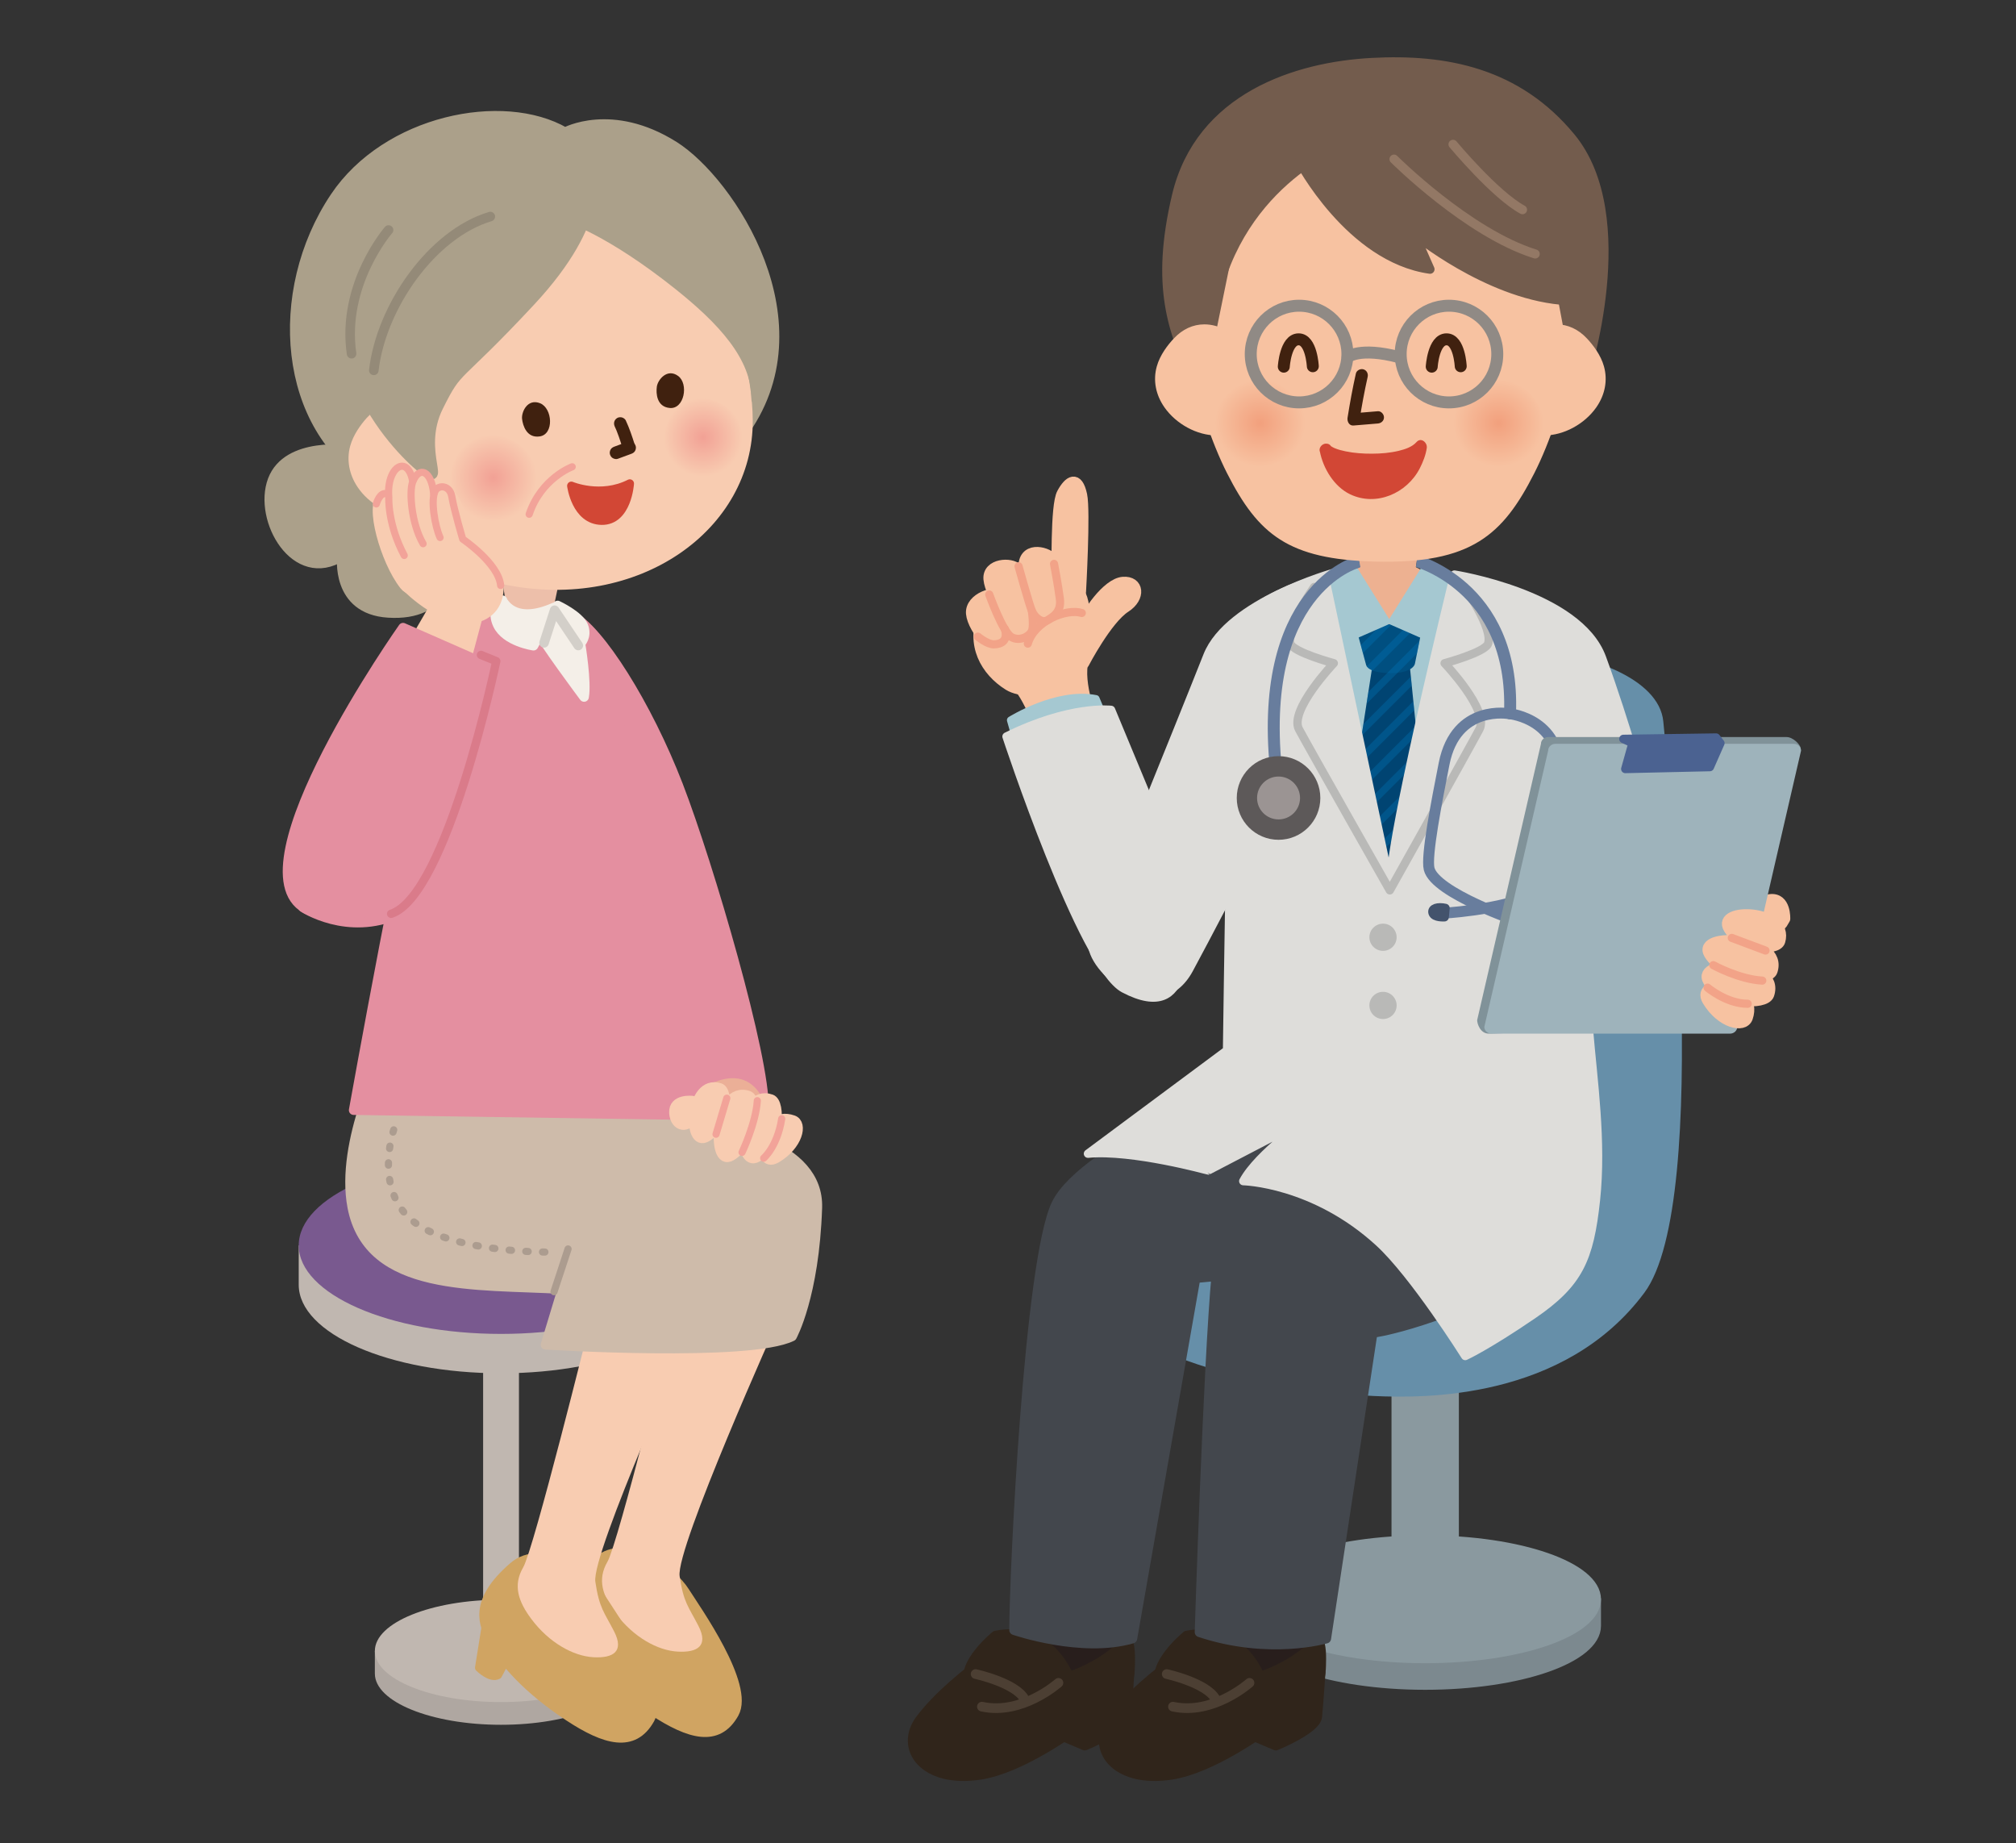 <?xml version="1.0" encoding="utf-8"?>
<!-- Generator: Adobe Illustrator 25.4.8, SVG Export Plug-In . SVG Version: 6.00 Build 0)  -->
<svg version="1.1" id="レイヤー_1" xmlns="http://www.w3.org/2000/svg" xmlns:xlink="http://www.w3.org/1999/xlink" x="0px"
	 y="0px" width="195.7px" height="178.9px" viewBox="0 0 195.7 178.9" style="enable-background:new 0 0 195.7 178.9;"
	 xml:space="preserve">
<rect x="0" y="0" width="195.7" height="178.9" fill="#333333" stroke="none"/>
<style type="text/css">
	.st0{fill:#F7C2A1;stroke:#F7C2A1;stroke-width:1.055;stroke-linecap:round;stroke-linejoin:round;stroke-miterlimit:10;}
	.st1{fill:none;stroke:#F2A388;stroke-width:0.791;stroke-linecap:round;stroke-linejoin:round;stroke-miterlimit:10;}
	.st2{fill:#DEDDDA;stroke:#DEDDDA;stroke-width:0.812;stroke-linecap:round;stroke-linejoin:round;stroke-miterlimit:10;}
	.st3{fill:#A5C8D1;stroke:#A5C8D1;stroke-width:0.719;stroke-linecap:round;stroke-linejoin:round;stroke-miterlimit:10;}
	.st4{fill:#7C898F;stroke:#7C898F;stroke-width:0.812;stroke-linecap:round;stroke-linejoin:round;stroke-miterlimit:10;}
	.st5{fill:#8A999F;stroke:#8A999F;stroke-width:0.812;stroke-linecap:round;stroke-linejoin:round;stroke-miterlimit:10;}
	.st6{fill:#668FA9;}
	.st7{fill:#30251B;stroke:#30251B;stroke-width:0.937;stroke-linecap:round;stroke-linejoin:round;stroke-miterlimit:10;}
	.st8{fill:#281E1C;}
	.st9{fill:none;stroke:#4C3F33;stroke-width:0.937;stroke-linecap:round;stroke-linejoin:round;stroke-miterlimit:10;}
	.st10{fill:#43474D;stroke:#43474D;stroke-width:0.963;stroke-linecap:round;stroke-linejoin:round;stroke-miterlimit:10;}
	.st11{fill:#EDB191;}
	.st12{fill:#004472;stroke:#004472;stroke-width:0.959;stroke-linecap:round;stroke-linejoin:round;stroke-miterlimit:10;}
	.st13{fill:#004F80;stroke:#004F80;stroke-width:0.959;stroke-linecap:round;stroke-linejoin:round;stroke-miterlimit:10;}
	.st14{opacity:0.3;}
	.st15{clip-path:url(#SVGID_00000127043598893583200470000007627530004638116543_);}
	.st16{fill:none;stroke:#007BC1;stroke-width:0.696;stroke-linejoin:round;stroke-miterlimit:10;}
	.st17{fill:none;stroke:#B9B9B7;stroke-width:0.812;stroke-linecap:round;stroke-linejoin:round;stroke-miterlimit:10;}
	.st18{fill:#B9B9B7;}
	
		.st19{clip-path:url(#SVGID_00000005242571202169635560000011576567368329831309_);fill:none;stroke:#687D9D;stroke-width:1.16;stroke-linecap:round;stroke-linejoin:round;stroke-miterlimit:10;}
	.st20{clip-path:url(#SVGID_00000005242571202169635560000011576567368329831309_);}
	.st21{fill:none;stroke:#687D9D;stroke-width:1.058;stroke-linecap:round;stroke-linejoin:round;stroke-miterlimit:10;}
	.st22{fill:#43536C;stroke:#43536C;stroke-width:0.846;stroke-linecap:round;stroke-linejoin:round;stroke-miterlimit:10;}
	
		.st23{clip-path:url(#SVGID_00000002350668833149989470000016789328698183505850_);fill:none;stroke:#687D9D;stroke-width:1.16;stroke-linecap:round;stroke-linejoin:round;stroke-miterlimit:10;}
	.st24{clip-path:url(#SVGID_00000002350668833149989470000016789328698183505850_);}
	.st25{fill:#5D5959;}
	.st26{fill:#9B9493;}
	.st27{fill:#809299;}
	.st28{fill:#9EB3BB;}
	.st29{fill:#4B6291;stroke:#4B6291;stroke-width:0.818;stroke-linecap:round;stroke-linejoin:round;stroke-miterlimit:10;}
	.st30{fill:#F7C2A1;}
	
		.st31{fill-rule:evenodd;clip-rule:evenodd;fill:#735C4D;stroke:#735C4D;stroke-width:0.881;stroke-linecap:round;stroke-linejoin:round;stroke-miterlimit:10;}
	.st32{fill:#40210F;}
	.st33{fill-rule:evenodd;clip-rule:evenodd;fill:#D24735;}
	.st34{fill:#D24735;}
	.st35{fill-rule:evenodd;clip-rule:evenodd;fill:url(#SVGID_00000032618863604846947780000010721978868989065402_);}
	.st36{fill-rule:evenodd;clip-rule:evenodd;fill:url(#SVGID_00000070835329932154151930000004790067048502094466_);}
	
		.st37{fill-rule:evenodd;clip-rule:evenodd;fill:none;stroke:#937865;stroke-width:0.881;stroke-linecap:round;stroke-linejoin:round;stroke-miterlimit:10;}
	
		.st38{fill-rule:evenodd;clip-rule:evenodd;fill:none;stroke:#908A85;stroke-width:1.16;stroke-linecap:round;stroke-linejoin:round;stroke-miterlimit:10;}
	
		.st39{fill-rule:evenodd;clip-rule:evenodd;fill:none;stroke:#40210F;stroke-width:1.16;stroke-linecap:round;stroke-linejoin:round;stroke-miterlimit:10;}
	.st40{fill:#AFA7A1;}
	.st41{fill:#C0B7B0;}
	.st42{fill:#79598F;}
	.st43{fill:none;stroke:#C0B7B0;stroke-width:3.479;stroke-linecap:round;stroke-miterlimit:10;}
	.st44{fill:#E48FA0;stroke:#E48FA0;stroke-width:0.928;stroke-linecap:round;stroke-linejoin:round;stroke-miterlimit:10;}
	.st45{fill:#D0A462;stroke:#D0A462;stroke-width:0.818;stroke-linecap:round;stroke-linejoin:round;stroke-miterlimit:10;}
	.st46{fill:#F8CCB1;}
	.st47{fill:#CEBBAA;stroke:#CEBBAA;stroke-width:0.928;stroke-linecap:round;stroke-linejoin:round;stroke-miterlimit:10;}
	
		.st48{fill-rule:evenodd;clip-rule:evenodd;fill:#ABA08A;stroke:#ABA08A;stroke-width:0.928;stroke-linecap:round;stroke-linejoin:round;stroke-miterlimit:10;}
	.st49{fill:#EDBFAA;}
	.st50{fill-rule:evenodd;clip-rule:evenodd;fill:url(#SVGID_00000087399243849999773180000001286762182789974157_);}
	.st51{fill-rule:evenodd;clip-rule:evenodd;fill:url(#SVGID_00000009566058157112459990000016345276286865194133_);}
	.st52{fill-rule:evenodd;clip-rule:evenodd;fill:#40210F;}
	.st53{fill:none;stroke:#F2A399;stroke-width:0.696;stroke-linecap:round;stroke-linejoin:round;stroke-miterlimit:10;}
	
		.st54{fill-rule:evenodd;clip-rule:evenodd;fill:none;stroke:#948A78;stroke-width:0.928;stroke-linecap:round;stroke-linejoin:round;stroke-miterlimit:10;}
	.st55{fill:#F4EFE8;stroke:#F4EFE8;stroke-width:0.928;stroke-linecap:round;stroke-linejoin:round;stroke-miterlimit:10;}
	.st56{fill:none;stroke:#D3CFC9;stroke-width:0.928;stroke-linecap:round;stroke-linejoin:round;stroke-miterlimit:10;}
	.st57{fill:#F8CCB1;stroke:#F8CCB1;stroke-width:0.928;stroke-linecap:round;stroke-linejoin:round;stroke-miterlimit:10;}
	
		.st58{fill:none;stroke:#AC9C8F;stroke-width:0.696;stroke-linecap:round;stroke-linejoin:round;stroke-miterlimit:10;stroke-dasharray:0.232,1.392;}
	.st59{fill:none;stroke:#AC9C8F;stroke-width:0.696;stroke-linecap:round;stroke-linejoin:round;stroke-miterlimit:10;}
	.st60{fill:#EBAF97;}
	
		.st61{fill-rule:evenodd;clip-rule:evenodd;fill:#D24735;stroke:#D24735;stroke-width:0.818;stroke-linecap:round;stroke-linejoin:round;stroke-miterlimit:10;}
	.st62{fill:none;stroke:#DA7B8A;stroke-width:0.812;stroke-linecap:round;stroke-linejoin:round;stroke-miterlimit:10;}
</style>
<g>
	<g>
		<path class="st0" d="M105.209,64.371c0,0,2.222-4.278,4.031-5.441c1.477-0.947,1.297-2.545-0.231-2.422
			c-1.523,0.118-3.544,3.051-4.023,4.44C104.515,62.342,105.209,64.371,105.209,64.371z"/>
		<path class="st0" d="M102.607,56.266c-2.995-0.651-5.954,0.377-7.152,3.344c-1.203,2.965,0.242,5.497,2.454,6.88
			c2.214,1.378,8.029-0.191,7.59-4.297C105.118,58.532,105.605,56.909,102.607,56.266z"/>
		<path class="st0" d="M104.9,57.391c0,0,0.439-7.784,0.108-9.347c-0.417-1.937-1.248-1.359-1.894-0.167
			c-0.654,1.189-0.471,7.381-0.549,9.447C102.481,59.385,104.612,59.662,104.9,57.391z"/>
		<path class="st0" d="M98.598,66.34c1.154,0.966,2.723,4.819,2.683,6.132l5.013-1.814c0,0-1.606-3.748-1.224-6.159L98.598,66.34z"
			/>
		<path class="st1" d="M105.013,59.492c-1.491-0.468-4.612,0.78-5.239,2.973"/>
		<path class="st0" d="M102.37,54.504c-0.28-0.783-2.494-1.523-2.914-0.04c-0.417,1.48,0.366,5.61,1.87,5.244
			C102.831,59.345,102.901,55.968,102.37,54.504z"/>
		<path class="st0" d="M98.725,55.214c-0.544-0.63-2.866-0.53-2.731,0.998c0.135,1.542,2.346,5.112,3.619,4.238
			C100.891,59.573,99.747,56.39,98.725,55.214z"/>
		<path class="st0" d="M97.245,57.87c-0.546-0.627-3.078,0.143-2.946,1.679c0.137,1.534,2.559,4.434,3.829,3.552
			C99.403,62.234,98.267,59.049,97.245,57.87z"/>
		<path class="st1" d="M94.925,61.788c0,0,0.934,0.77,1.566,0.748c0.635-0.011,1.413-0.299,1.055-1.491"/>
		<path class="st1" d="M96.029,57.698c0,0,1.297,3.614,2.134,4.119c0.826,0.509,1.916-0.105,2.05-0.713
			c0.14-0.6-0.048-1.819-0.048-1.819"/>
		<path class="st1" d="M98.873,54.961c0,0,1.036,3.71,1.292,4.324c0.25,0.608,0.971,1.248,1.528,0.904
			c0.552-0.35,1.364-0.794,1.189-2.096c-0.169-1.302-0.562-3.366-0.562-3.366"/>
	</g>
	<path class="st2" d="M115.434,94.054c3.681-6.821,10.254-19.723,10.254-19.723l3.794-18.741c0,0-10.227,2.866-12.272,8.045
		c-2.836,7.171-11.191,27.703-11.191,27.703C105.723,94.113,112.436,99.602,115.434,94.054z"/>
	<g>
		<path class="st3" d="M98.684,71.937l-0.578-2.042c0,0,4.507-2.825,8.277-2.075l0.729,1.727L98.684,71.937z"/>
		<path class="st2" d="M114.815,85.649l-6.961-16.752c0,0-3.969-0.482-10.147,2.583c0,0,7.348,22.338,11.398,24.469
			c6.853,3.619,5.624-5.209,5.624-5.209L114.815,85.649z"/>
	</g>
	<g>
		<path class="st4" d="M155.008,157.794c0,3.202-7.456,5.801-16.661,5.801s-16.663-2.599-16.663-5.801v-2.58h33.324V157.794z"/>
		<path class="st5" d="M155.008,155.213c0,3.205-7.456,5.801-16.661,5.801s-16.663-2.597-16.663-5.801
			c0-3.199,7.459-5.798,16.663-5.798S155.008,152.014,155.008,155.213z"/>
	</g>
	<path class="st5" d="M135.485,155.542v-22.709h5.726v22.709C141.21,155.542,138.964,156.771,135.485,155.542z"/>
	<path class="st6" d="M149.597,63.278c4.294,0.205,11.46,2.457,11.866,6.751c0.412,4.3,4.816,46.514-1.843,55.441
		c-7.773,10.434-21.474,10.23-26.183,10.02c-10.443-0.452-26.597-4.292-26.597-10.434C106.84,118.921,149.597,63.278,149.597,63.278
		z"/>
	<g>
		<path class="st7" d="M109.649,162.349c0,0-0.202,3.04-0.331,4.262c-0.118,1.222-4.014,2.806-4.014,2.806l-3.167-1.34
			L109.649,162.349z"/>
		<path class="st7" d="M109.304,158.717c0.487,1.004,0.406,2.214,0.401,2.933c-0.056,3.466-2.855,4.512-3.966,5.252
			c-1.835,1.214-6.633,4.749-10.628,5.357c-5.465,0.826-7.862-2.626-5.761-5.4c3.409-4.51,10.9-8.887,10.9-8.887
			C101.77,157.756,107.717,155.456,109.304,158.717z"/>
		<g>
			<path class="st8" d="M108.833,158.534c0,0.344-0.194,0.71-0.624,1.13c-1.37,1.378-4.962,3.277-8.147,3.277
				c-1.499,0-2.761-0.412-3.753-1.227l-0.498-0.274c-0.175-0.094-0.285-0.28-0.285-0.482c-0.008-0.199,0.097-0.385,0.274-0.484
				l0.334-0.188c1.703-0.961,2.007-1.141,3.213-3.162L108.833,158.534z"/>
		</g>
		<path class="st7" d="M104.052,163.447c0,0-1.709-5.844-7.397-4.709c0,0-4.362,3.541-1.972,5.357
			C98.044,166.649,104.052,163.447,104.052,163.447z"/>
		<path class="st9" d="M102.747,163.326c0,0-3.533,3.164-7.432,2.311"/>
		<path class="st9" d="M94.705,162.473c0,0,3.901,0.853,4.752,2.438"/>
	</g>
	<g>
		<path class="st7" d="M128.196,162.349c0,0-0.202,3.04-0.326,4.262c-0.118,1.222-4.02,2.806-4.02,2.806l-3.164-1.34
			L128.196,162.349z"/>
		<path class="st7" d="M127.851,158.717c0.49,1.004,0.409,2.214,0.398,2.933c-0.054,3.466-2.852,4.512-3.963,5.252
			c-1.838,1.214-6.627,4.749-10.623,5.357c-5.467,0.826-7.868-2.626-5.769-5.4c3.414-4.51,10.905-8.887,10.905-8.887
			C120.323,157.756,126.269,155.456,127.851,158.717z"/>
		<g>
			<path class="st8" d="M127.383,158.534c0,0.344-0.199,0.71-0.622,1.13c-1.372,1.378-4.964,3.277-8.147,3.277
				c-1.507,0-2.769-0.412-3.756-1.227l-0.498-0.274c-0.178-0.094-0.291-0.28-0.291-0.482c-0.003-0.199,0.105-0.385,0.28-0.484
				l0.334-0.188c1.701-0.961,2.007-1.141,3.205-3.162L127.383,158.534z"/>
		</g>
		<path class="st7" d="M122.599,163.447c0,0-1.714-5.844-7.399-4.709c0,0-4.354,3.541-1.97,5.357
			C116.591,166.649,122.599,163.447,122.599,163.447z"/>
		<path class="st9" d="M121.294,163.326c0,0-3.53,3.164-7.432,2.311"/>
		<path class="st9" d="M113.257,162.473c0,0,3.893,0.853,4.749,2.438"/>
	</g>
	<path class="st10" d="M122.392,104.4c0,0-17.188,6.955-19.846,12.477c-2.661,5.524-4.09,36.007-4.09,41.323
		c0,0,6.546,2.255,11.454,0.821l6.135-34.987c0,0,4.913-0.406,9.008-1.017c4.084-0.616,24.544-16.16,24.544-16.16
		S130.37,98.265,122.392,104.4z"/>
	<path class="st10" d="M153.283,103.994c0,0,4.292,15.337-5.319,20.04c-9.616,4.709-14.729,5.322-14.729,5.322l-4.504,29.665
		c0,0-5.521,1.633-12.275-0.616c0,0,0.823-25.978,1.641-34.777c0.813-8.796,21.273-15.749,21.273-15.749L153.283,103.994z"/>
	<path class="st2" d="M141.189,55.766c0,0,12.057,1.883,14.322,8.083c4.469,12.202,8.723,30.507,8.723,30.507l-11.252,1.235
		l-4.195-24.719L141.189,55.766z"/>
	<path class="st3" d="M120.944,96.731c0,0,2.419-25.984,4.615-33.106c1.905-6.14,6.049-8.441,9.334-8.301
		c4.281,0.186,7.927,3.64,9.226,8.866c1.504,6.038,4.176,32.119,4.176,32.119s-6.969,1.544-13.254,1.407
		C128.758,97.576,120.944,96.731,120.944,96.731z"/>
	<g>
		<path class="st11" d="M139.426,57.606c0,1.735-2.115,3.143-4.727,3.143c-2.615,0-4.736-1.407-4.736-3.143
			c0-1.738,2.12-3.145,4.736-3.145C137.312,54.461,139.426,55.868,139.426,57.606z"/>
		<path class="st11" d="M131.715,53.401l0.431,2.371c0,0,2.804,2.373,5.171,0l0.436-2.586L131.715,53.401z"/>
	</g>
	<polygon class="st12" points="136.354,64.457 137.269,73.551 135.084,86.741 132.337,73.481 133.746,64.387 	"/>
	<path class="st13" d="M132.337,61.672c0,0,2.43-1.375,5.075,0l-0.53,2.645c0,0-0.229,0.53-1.867,0.53
		c-1.639,0-1.937-0.428-1.937-0.428L132.337,61.672z"/>
	<g class="st14">
		<defs>
			<path id="SVGID_1_" class="st14" d="M137.322,64.508c0.013-0.027,0.027-0.065,0.03-0.094l0.527-2.648
				c0.043-0.21-0.056-0.417-0.245-0.522c-0.848-0.441-1.765-0.665-2.715-0.665c-1.612,0-2.769,0.648-2.817,0.673
				c-0.194,0.108-0.283,0.331-0.229,0.541l0.74,2.75c0.013,0.054,0.035,0.105,0.07,0.156c0.059,0.083,0.199,0.215,0.474,0.336
				l-1.294,8.368c-0.016,0.083-0.003,0.164,0.024,0.242l2.75,12.8c0.067,0.196,0.245,0.317,0.447,0.317
				c0.005,0,0.011,0.231,0.013,0.231c0.21-0.005,0.387-0.377,0.449-0.576l2.182-12.735c0.019-0.057,0.024-0.118,0.019-0.18
				l-0.866-8.559C137.166,64.777,137.282,64.597,137.322,64.508z"/>
		</defs>
		<clipPath id="SVGID_00000043453618334609461270000016794096888102153876_">
			<use xlink:href="#SVGID_1_"  style="overflow:visible;"/>
		</clipPath>
		<g style="clip-path:url(#SVGID_00000043453618334609461270000016794096888102153876_);">
			<line class="st16" x1="122.607" y1="69.959" x2="136.354" y2="56.207"/>
			<line class="st16" x1="123.917" y1="71.278" x2="137.672" y2="57.526"/>
			<line class="st16" x1="125.241" y1="72.593" x2="138.991" y2="58.839"/>
			<line class="st16" x1="126.56" y1="73.915" x2="140.309" y2="60.162"/>
			<line class="st16" x1="127.873" y1="75.23" x2="141.627" y2="61.484"/>
			<line class="st16" x1="129.197" y1="76.549" x2="142.941" y2="62.799"/>
			<line class="st16" x1="130.51" y1="77.862" x2="144.259" y2="64.118"/>
			<line class="st16" x1="131.828" y1="79.186" x2="145.583" y2="65.431"/>
			<line class="st16" x1="133.152" y1="80.507" x2="146.896" y2="66.755"/>
			<line class="st16" x1="132.546" y1="83.738" x2="148.22" y2="68.076"/>
		</g>
	</g>
	<polygon class="st3" points="138.345,55.171 135.143,60.302 139.838,62.361 140.425,56.229 	"/>
	<polygon class="st3" points="131.368,55.171 134.57,60.302 129.872,62.361 129.148,56.073 	"/>
	<path class="st2" d="M105.613,111.969l13.502-10.028c0,0,0.167-12.366,0.304-18.889c0.145-6.52,2.169-23.88,2.169-23.88
		s2.798-2.118,7.031-3.108l6.337,29.842c0.035-1.84,0.503-6.46,6.14-29.842c4.232,0.99,7.273,2.82,7.273,2.82
		s5.457,36.106,5.871,41.014c0.406,4.908,1.289,10.841,0.681,16.569c-0.616,5.728-1.636,8.077-6.14,11.15
		c-4.501,3.067-6.546,3.988-6.546,3.988s-4.997-7.948-8.39-11.043c-6.337-5.796-13.157-5.93-13.157-5.93
		c1.429-2.664,6.406-6.143,6.406-6.143l-9.813,5.112C117.28,113.602,109.91,111.56,105.613,111.969z"/>
	<path class="st17" d="M127.571,56.971c0,0-2.814,3.99-2.317,5.494c0.283,0.848,4.219,1.905,4.219,1.905s-4.362,4.582-3.377,6.412
		c1.176,2.177,8.817,15.627,8.817,15.627s7.534-13.451,8.696-15.627c0.993-1.83-3.374-6.412-3.374-6.412s3.942-1.057,4.222-1.905
		c0.506-1.504-2.314-5.494-2.314-5.494"/>
	<path class="st18" d="M135.576,90.96c0,0.732-0.589,1.324-1.321,1.324c-0.732,0-1.324-0.592-1.324-1.324
		c0-0.724,0.592-1.316,1.324-1.316C134.987,89.644,135.576,90.236,135.576,90.96z"/>
	<path class="st18" d="M135.576,97.576c0,0.732-0.589,1.324-1.321,1.324c-0.732,0-1.324-0.592-1.324-1.324
		c0-0.724,0.592-1.316,1.324-1.316C134.987,96.261,135.576,96.853,135.576,97.576z"/>
	<g>
		<defs>
			<polygon id="SVGID_00000162325353596159082830000010613229689833408393_" points="137.613,53.759 137.446,55.053 137.766,91.025 
				151.524,91.582 153.214,58.597 			"/>
		</defs>
		<clipPath id="SVGID_00000115475195193454354750000013204131102048547726_">
			<use xlink:href="#SVGID_00000162325353596159082830000010613229689833408393_"  style="overflow:visible;"/>
		</clipPath>
		
			<path style="clip-path:url(#SVGID_00000115475195193454354750000013204131102048547726_);fill:none;stroke:#687D9D;stroke-width:1.16;stroke-linecap:round;stroke-linejoin:round;stroke-miterlimit:10;" d="
			M137.169,54.334c0,0,9.886,2.389,9.415,14.863"/>
		<g style="clip-path:url(#SVGID_00000115475195193454354750000013204131102048547726_);">
			<g>
				<path class="st21" d="M146.546,69.273c0,0,5.389,0.525,4.771,6.468c-0.387,3.729-0.977,9.148-1.625,10.235
					c-1.267,2.083-9.148,2.621-9.148,2.621"/>
				<path class="st22" d="M140.304,88.135l-0.083,0.872c0,0-0.979,0.067-1.135-0.39C138.926,88.148,139.596,87.973,140.304,88.135z"
					/>
			</g>
			<g>
				<path class="st21" d="M146.533,69.273c0,0-5.193-1.006-6.35,4.854c-0.726,3.686-1.757,8.971-1.453,10.198
					c0.592,2.362,8.688,5.102,8.688,5.102"/>
				<path class="st22" d="M147.552,88.931l-0.178,0.861c0,0,0.912,0.355,1.197-0.043C148.86,89.351,148.273,88.985,147.552,88.931z"
					/>
			</g>
		</g>
	</g>
	<g>
		<defs>
			<polygon id="SVGID_00000112631495956041974600000007021566385948341169_" points="131.793,53.581 132.218,55.954 130.079,80.787 
				123.293,83.348 118.762,79.428 124.248,54.604 			"/>
		</defs>
		<clipPath id="SVGID_00000093880339955191228720000015322521567157721013_">
			<use xlink:href="#SVGID_00000112631495956041974600000007021566385948341169_"  style="overflow:visible;"/>
		</clipPath>
		
			<path style="clip-path:url(#SVGID_00000093880339955191228720000015322521567157721013_);fill:none;stroke:#687D9D;stroke-width:1.16;stroke-linecap:round;stroke-linejoin:round;stroke-miterlimit:10;" d="
			M131.718,54.569c0,0-9.888,2.726-7.776,20.866"/>
		<g style="clip-path:url(#SVGID_00000093880339955191228720000015322521567157721013_);">
			<path class="st25" d="M128.169,77.45c0,2.236-1.816,4.055-4.058,4.055c-2.239,0-4.055-1.819-4.055-4.055
				c0-2.241,1.816-4.063,4.055-4.063C126.353,73.387,128.169,75.209,128.169,77.45z"/>
			<path class="st26" d="M126.199,77.45c0,1.146-0.936,2.077-2.088,2.077c-1.152,0-2.083-0.931-2.083-2.077
				c0-1.154,0.931-2.085,2.083-2.085C125.263,75.365,126.199,76.296,126.199,77.45z"/>
		</g>
	</g>
	<g>
		<path class="st0" d="M173.259,89.179c0,0,0.1-2.072-1.442-1.873c-1.555,0.199-1.666,1.714-0.196,2.147
			C173.087,89.873,172.753,89.994,173.259,89.179z"/>
		<g>
			<g>
				<path class="st27" d="M143.393,99.008c0,0.361,0.309,1.31,1.127,1.31l22.728-0.654c0.385,0,0.694-0.296,0.694-0.657l6.85-26.374
					c0-0.363-0.753-1.098-1.348-1.098h-23.159c-0.382,0-0.7,0.296-0.7,0.657L143.393,99.008z"/>
				<path class="st28" d="M144.089,99.664c0,0.361,0.315,0.654,0.694,0.654h23.161c0.379,0,0.697-0.293,0.697-0.654l6.194-26.815
					c0-0.361-0.312-0.657-0.7-0.657h-23.153c-0.382,0-0.697,0.296-0.697,0.657L144.089,99.664z"/>
			</g>
			<polygon class="st29" points="157.589,71.716 158.476,72.125 157.774,74.63 165.981,74.445 167.003,72.125 166.589,71.584 			"/>
		</g>
		<path class="st0" d="M171.704,96.532c-0.35,1.022-4.536,0.88-5.858-1.3C164.528,93.056,172.839,93.191,171.704,96.532z"/>
		<path class="st0" d="M169.632,98.76c-0.342,1.025-2.537,0.546-3.861-1.639C164.452,94.945,170.767,95.416,169.632,98.76z"/>
		<path class="st0" d="M172.024,94.253c-0.339,1.022-4.773,0.533-6.092-1.649C164.614,90.422,173.162,90.909,172.024,94.253z"/>
		<path class="st0" d="M172.777,91.347c-0.28,0.931-3.689,0.826-4.951-1.232C166.562,88.054,173.7,88.275,172.777,91.347z"/>
		<line class="st1" x1="168.112" y1="91.027" x2="171.386" y2="92.254"/>
		<path class="st1" d="M166.317,93.672c0,0,2.486,1.375,4.754,1.499"/>
		<path class="st1" d="M169.654,97.42c-2.056-0.005-3.896-1.566-3.896-1.566"/>
	</g>
	<g>
		<path class="st30" d="M137.826,10.485c3.614,0.186,15.566,2.053,16.168,10.262c0.605,8.204-2.018,19.211-5.056,25.182
			c-3.03,5.963-6.081,8.817-15.474,8.575c-8.392-0.215-11.317-2.613-14.349-8.575c-3.032-5.971-5.659-16.978-5.05-25.182
			c0.603-8.209,13.558-9.931,16.168-10.262C133.173,10.116,135.202,10.35,137.826,10.485z"/>
		<path class="st31" d="M148.879,14.109l3.614,19.241l1.283,3.336c0,0,5.104-15.641-1.283-23.363
			c-5.201-6.302-12.124-7.658-19.359-7.259c-7.23,0.387-16.663,3.336-18.934,12.953c-2.058,8.737-0.425,13.152,1.913,18.063
			l1.493-4.91l3.614-17.667L148.879,14.109z"/>
		<g>
			<g>
				<path class="st32" d="M131.618,36.259c-0.318,1.418-0.579,2.851-0.807,4.286c-0.055,0.347,0.15,0.788,0.573,0.753
					c0.789-0.065,1.579-0.131,2.368-0.196c0.32-0.027,0.595-0.254,0.595-0.595c0-0.301-0.273-0.621-0.595-0.595
					c-0.789,0.065-1.579,0.131-2.368,0.196c0.191,0.251,0.382,0.502,0.573,0.753c0.228-1.435,0.489-2.868,0.807-4.286
					c0.07-0.313-0.095-0.643-0.415-0.731C132.051,35.762,131.688,35.944,131.618,36.259L131.618,36.259z"/>
			</g>
		</g>
		<g>
			<path class="st33" d="M128.693,43.647c1.216,1.232,7.679,1.491,9.234-0.323c0,0-0.611,4.305-4.649,4.499
				C129.519,48.006,128.693,43.647,128.693,43.647z"/>
			<g>
				<path class="st34" d="M128.273,44.068c0.516,0.5,1.271,0.719,1.956,0.868c0.966,0.21,1.967,0.291,2.954,0.287
					c1.649-0.007,3.978-0.146,5.165-1.478c-0.331-0.193-0.663-0.386-0.994-0.579c-0.189,1.3-0.895,2.67-2.025,3.412
					c-0.995,0.653-2.35,0.868-3.477,0.448c-0.905-0.337-1.557-1.098-1.999-1.93c-0.265-0.498-0.473-1.019-0.586-1.607
					c-0.145-0.751-1.291-0.433-1.147,0.316c0.318,1.65,1.38,3.412,2.921,4.159c2.548,1.235,5.538-0.089,6.779-2.505
					c0.313-0.61,0.582-1.293,0.681-1.977c0.076-0.525-0.553-1.073-0.994-0.579c-0.422,0.473-1.086,0.694-1.712,0.847
					c-0.853,0.209-1.735,0.279-2.612,0.282c-0.853,0.004-1.714-0.053-2.551-0.226c-0.343-0.071-0.69-0.156-1.017-0.287
					c-0.081-0.032-0.17-0.073-0.278-0.134c-0.05-0.029-0.1-0.058-0.147-0.091c-0.081-0.057,0.031,0.036-0.077-0.069
					C128.564,42.694,127.722,43.534,128.273,44.068z"/>
			</g>
		</g>
		<g>
			<path class="st30" d="M120.898,33.689c-1.047-1.383-2.537-2.209-3.985-2.209c-1.103,0-2.126,0.471-2.96,1.364
				c-0.584,0.619-1.351,1.601-1.66,2.718c-0.377,1.343-0.11,2.758,0.751,3.982c1.144,1.628,3.17,2.715,5.04,2.715
				c2.013,0,3.466-1.222,3.998-3.366C122.462,37.087,122.031,35.188,120.898,33.689z"/>
			<path class="st30" d="M147.098,33.689c1.047-1.383,2.535-2.209,3.988-2.209c1.098,0,2.128,0.471,2.96,1.364
				c0.581,0.619,1.348,1.601,1.657,2.718c0.374,1.343,0.108,2.758-0.751,3.982c-1.144,1.628-3.167,2.715-5.037,2.715
				c-2.015,0-3.468-1.222-4.001-3.366C145.534,37.087,145.965,35.188,147.098,33.689z"/>
		</g>
		
			<radialGradient id="SVGID_00000154427805334941288270000013954247095216465028_" cx="165.86" cy="41.065" r="4.221" gradientTransform="matrix(1.04 0 0 1 -27.011 0)" gradientUnits="userSpaceOnUse">
			<stop  offset="0" style="stop-color:#F2A07D"/>
			<stop  offset="1" style="stop-color:#F7C2A1"/>
		</radialGradient>
		<path style="fill-rule:evenodd;clip-rule:evenodd;fill:url(#SVGID_00000154427805334941288270000013954247095216465028_);" d="
			M141.146,42.31c2.454,5.629,10.443,2.231,8.459-2.449c-0.334-0.783-0.896-1.561-1.453-2.005c-2.753-2.158-6.081-0.385-6.883,2.128
			C141.052,40.674,140.968,41.608,141.146,42.31"/>
		
			<radialGradient id="SVGID_00000049199541467550643100000009595659367808574882_" cx="143.598" cy="41.065" r="4.221" gradientTransform="matrix(1.04 0 0 1 -27.011 0)" gradientUnits="userSpaceOnUse">
			<stop  offset="0" style="stop-color:#F2A07D"/>
			<stop  offset="1" style="stop-color:#F7C2A1"/>
		</radialGradient>
		<path style="fill-rule:evenodd;clip-rule:evenodd;fill:url(#SVGID_00000049199541467550643100000009595659367808574882_);" d="
			M117.993,42.31c2.454,5.629,10.44,2.231,8.462-2.449c-0.334-0.783-0.899-1.561-1.456-2.005c-2.753-2.158-6.081-0.385-6.883,2.128
			C117.898,40.674,117.815,41.608,117.993,42.31"/>
		<path class="st31" d="M139.731,13.912c0,0,10.642,4.214,12.555,17.169l-2.128-17.758L139.731,13.912z"/>
		<path class="st31" d="M130.37,13.912c0,0-10.851,4.039-12.765,17.002l2.341-17.592L130.37,13.912z"/>
		<path class="st31" d="M126.132,15.632c0,0,4.913,9.409,12.684,10.499l-1.501-3.406c0,0,6.958,5.728,14.191,6.407
			c0,0-0.963-14.452-8.874-16.499C134.726,10.584,126.132,15.632,126.132,15.632z"/>
		<path class="st37" d="M135.321,15.443c0,0,7.157,7.16,13.706,9.205"/>
		<path class="st37" d="M141.049,14.007c0,0,4.093,4.913,6.746,6.345"/>
		<g>
			<path class="st38" d="M145.346,34.364c0,2.591-2.096,4.69-4.693,4.69c-2.588,0-4.684-2.099-4.684-4.69
				c0-2.588,2.096-4.693,4.684-4.693C143.25,29.672,145.346,31.776,145.346,34.364z"/>
			<path class="st38" d="M130.797,34.364c0,2.591-2.104,4.69-4.69,4.69c-2.594,0-4.693-2.099-4.693-4.69
				c0-2.588,2.099-4.693,4.693-4.693C128.693,29.672,130.797,31.776,130.797,34.364z"/>
			<path class="st38" d="M130.819,34.668c0,0,1.122-1.022,5.013,0"/>
		</g>
		<path class="st39" d="M124.622,35.586c0,0,0.161-2.637,1.426-2.653c1.259-0.022,1.391,2.613,1.391,2.613"/>
		<path class="st39" d="M138.983,35.586c0,0,0.161-2.637,1.423-2.653c1.265-0.022,1.391,2.613,1.391,2.613"/>
	</g>
	<g>
		<g>
			<path class="st40" d="M60.88,162.43c0,2.744-5.484,4.967-12.243,4.967c-6.764,0-12.248-2.222-12.248-4.967v-2.201H60.88V162.43z"
				/>
			<path class="st41" d="M60.88,160.229c0,2.739-5.484,4.964-12.243,4.964c-6.764,0-12.248-2.225-12.248-4.964
				c0-2.75,5.484-4.972,12.248-4.972C55.397,155.256,60.88,157.479,60.88,160.229z"/>
			<path class="st41" d="M68.274,124.688c0,4.744-8.793,8.594-19.637,8.594c-10.849,0-19.639-3.85-19.639-8.594v-3.818h39.276
				V124.688z"/>
			<path class="st42" d="M68.274,120.87c0,4.744-8.793,8.591-19.637,8.591c-10.849,0-19.639-3.848-19.639-8.591
				c0-4.741,8.79-8.589,19.639-8.589C59.481,112.281,68.274,116.129,68.274,120.87z"/>
			<line class="st43" x1="48.638" y1="131.371" x2="48.638" y2="160.42"/>
		</g>
		<path class="st44" d="M55.475,59.721c2.723,1.37,7.362,8.731,10.362,16.499c3,7.776,8.457,26.46,8.317,31.373
			c-0.135,4.913-7.224,4.367-9.407-3.686C62.565,95.868,55.475,59.721,55.475,59.721z"/>
		<path class="st44" d="M29.421,88.067c0,0,4.3,2.868,9.307,0.616c4.671-2.096,1.127-6.444-1.122-5.833
			C35.354,83.466,29.421,88.067,29.421,88.067z"/>
		<g>
			<path class="st45" d="M55.746,154.788l-1.047,6.519c0,0,1.109,1.092,1.808,0.71l1.265-2.354L55.746,154.788z"/>
			<path class="st45" d="M57.982,151.479c-4.017,3.466-2.884,5.728-2.072,7.246c1.095,2.048,3.53,4.779,7.491,7.375
				c3.493,2.287,6.294,3.121,7.913,0.21c1.542-2.769-3.667-10.071-4.819-11.89C65.347,152.598,60.875,148.982,57.982,151.479z"/>
			<path class="st46" d="M65.449,127.855l10.09,0.274c0,0-9.958,22.133-9.565,24.838c0.374,2.57,0.856,2.946,1.824,4.83
				c0.996,1.935-0.081,2.607-2.015,2.497c-1.94-0.105-4.292-1.396-6.016-3.705c-1.246-1.668-1.824-3.256-0.802-5.01
				C59.995,149.819,65.446,127.855,65.449,127.855z"/>
		</g>
		<g>
			<path class="st45" d="M47.564,155.332l-1.044,6.522c0,0,1.103,1.095,1.808,0.71l1.265-2.36L47.564,155.332z"/>
			<path class="st45" d="M49.8,152.022c-4.02,3.471-2.882,5.734-2.072,7.251c1.092,2.045,3.533,4.776,7.491,7.372
				c3.487,2.29,6.296,3.118,7.916,0.213c1.539-2.769-3.665-10.071-4.819-11.893C57.167,153.139,52.693,149.52,49.8,152.022z"/>
			<path class="st46" d="M57.264,128.401l10.093,0.277c0,0-9.958,22.128-9.565,24.83c0.377,2.572,0.858,2.949,1.824,4.832
				c0.996,1.937-0.078,2.61-2.018,2.5c-1.937-0.11-4.292-1.399-6.014-3.705c-1.246-1.666-1.824-3.256-0.799-5.01
				C51.815,150.365,57.264,128.401,57.264,128.401z"/>
		</g>
		<path class="st47" d="M37.404,102.29c0,0-4.434,8.457-3.21,14.863c1.598,8.325,12.003,7.472,20.393,7.964l-1.636,5.4
			c0,0,19.841,1.23,23.934-0.813c0,0,2.171-3.896,2.457-12.485c0.204-6.137-8.868-7.911-14.183-8.524
			C59.836,108.083,37.404,102.29,37.404,102.29z"/>
		<path class="st48" d="M33.987,43.679c0,0-6.089-0.904-7.531,2.922c-1.437,3.834,2.217,10.246,6.74,7.375
			c0,0-0.667,5.182,4.491,5.508c5.637,0.361,6.719-3.95,5.128-7.526C41.23,48.377,39.444,43.109,33.987,43.679z"/>
		<path class="st44" d="M47.836,58.917c-4.383,2.255-4.119,4.628-5.866,10.843c-2.279,8.096-7.639,37.984-7.639,37.984l32.121,0.476
			c-0.616,0.202-5.712-36.316-6.686-39.792C57.186,59.24,52.332,56.6,47.836,58.917z"/>
		<path class="st49" d="M54.374,55.96l-0.57,2.712c0,0-2.497,1.789-4.744-0.46l-0.409-2.457L54.374,55.96z"/>
		<path class="st48" d="M36.223,46.698c-8.799-5.118-9.877-18.38-3.713-27.577c5.018-7.485,16.306-9.783,22.343-6.288
			c0,0,4.507-2.484,10.577,1.335c5.419,3.406,14.688,17.263,6.544,28.077C64.583,52.064,36.223,46.698,36.223,46.698z"/>
		<path class="st46" d="M42.274,41.43c-1.004-1.391-2.435-2.214-3.832-2.217c-1.057,0-2.045,0.468-2.849,1.356
			c-0.557,0.624-1.294,1.609-1.601,2.723c-0.361,1.34-0.105,2.755,0.724,3.985c1.095,1.628,3.038,2.718,4.841,2.72
			c1.932,0,3.331-1.216,3.85-3.366C43.77,44.826,43.359,42.931,42.274,41.43z"/>
		<path class="st46" d="M50.427,15.984c-4.76,0.242-9.816,2.475-12.156,10.994c-2.344,8.524-2.478,27.052,10.652,29.743
			s24.221-5.338,24.149-15.942C73.01,31.859,66.902,15.134,50.427,15.984z"/>
		<g>
			<g>
				<path class="st32" d="M59.683,41.414c0.043,0.092,0.084,0.184,0.124,0.276c0.011,0.026,0.023,0.052,0.034,0.078
					c-0.034-0.081-0.039-0.091-0.013-0.029c0.016,0.039,0.032,0.078,0.047,0.117c0.072,0.179,0.139,0.359,0.203,0.541
					c0.125,0.353,0.238,0.711,0.349,1.069c0.096,0.306,0.432,0.533,0.755,0.429c0.308-0.1,0.531-0.427,0.429-0.755
					c-0.249-0.798-0.516-1.586-0.869-2.345c-0.061-0.132-0.232-0.245-0.367-0.282c-0.147-0.04-0.343-0.022-0.473,0.062
					C59.602,40.768,59.538,41.102,59.683,41.414L59.683,41.414z"/>
			</g>
		</g>
		<g>
			<g>
				<path class="st32" d="M60.954,42.862c-0.438,0.161-0.876,0.322-1.313,0.484c-0.153,0.057-0.282,0.137-0.367,0.282
					c-0.077,0.132-0.11,0.325-0.062,0.473c0.048,0.149,0.14,0.292,0.282,0.367c0.139,0.073,0.32,0.119,0.473,0.062
					c0.437-0.162,0.875-0.323,1.313-0.484c0.153-0.056,0.282-0.137,0.367-0.282c0.077-0.132,0.11-0.325,0.062-0.473
					c-0.048-0.149-0.14-0.292-0.282-0.367C61.288,42.85,61.107,42.805,60.954,42.862L60.954,42.862z"/>
			</g>
		</g>
		<path class="st48" d="M55.13,21.121c0,0,4.028,1.227,10.714,6.56c4.109,3.288,7.617,6.888,7.563,11.086
			c0,0,1.735-2.007,1.356-5.696c-0.358-3.458-2.056-11.729-9.886-15.931C57.049,12.933,54.571,17.421,55.13,21.121z"/>
		<path class="st48" d="M57.294,16.805c0,0,1.682,4.426-5.785,12.444c-7.469,8.016-6.92,6.159-8.944,10.227
			c-2.209,4.44,1.192,8.325-1.843,5.785c-3.03-2.535-12.326-13.079-3.003-22.938C47.045,12.459,55.023,13.6,57.294,16.805z"/>
		
			<radialGradient id="SVGID_00000045589830086664056870000006129906408900403085_" cx="155.883" cy="-32.123" r="4.221" gradientTransform="matrix(-0.951 0.308 0.308 0.951 206.024 28.906)" gradientUnits="userSpaceOnUse">
			<stop  offset="0" style="stop-color:#F2A195"/>
			<stop  offset="1" style="stop-color:#F8CCB1"/>
		</radialGradient>
		<path style="fill-rule:evenodd;clip-rule:evenodd;fill:url(#SVGID_00000045589830086664056870000006129906408900403085_);" d="
			M52.195,46.322c-0.511,6.081-8.866,5.217-8.494,0.186c0.059-0.845,0.336-1.757,0.713-2.338c1.849-2.874,5.441-2.177,6.947-0.016
			C51.775,44.737,52.138,45.601,52.195,46.322"/>
		
			<radialGradient id="SVGID_00000070108317817443200940000012492290826720841367_" cx="135.289" cy="-29.595" r="3.829" gradientTransform="matrix(-0.951 0.308 0.308 0.951 206.024 28.906)" gradientUnits="userSpaceOnUse">
			<stop  offset="0" style="stop-color:#F2A195"/>
			<stop  offset="1" style="stop-color:#F8CCB1"/>
		</radialGradient>
		<path style="fill-rule:evenodd;clip-rule:evenodd;fill:url(#SVGID_00000070108317817443200940000012492290826720841367_);" d="
			M72.157,42.383c-0.465,5.524-8.04,4.733-7.703,0.167c0.054-0.77,0.307-1.587,0.646-2.12c1.682-2.605,4.937-1.97,6.304-0.013
			C71.78,40.951,72.108,41.734,72.157,42.383"/>
		<path class="st52" d="M52.391,42.356c1.413-0.207,1.246-2.728,0.043-3.218c-1.214-0.49-1.819,0.823-1.757,1.501
			C50.75,41.312,51.135,42.541,52.391,42.356z"/>
		<path class="st52" d="M65.005,39.595c1.421,0.145,1.87-2.341,0.821-3.108c-1.052-0.77-1.967,0.358-2.064,1.033
			C63.67,38.19,63.748,39.474,65.005,39.595z"/>
		<path class="st53" d="M55.547,45.305c0,0-2.995,1.092-4.179,4.606"/>
		<path class="st54" d="M47.596,21.016C41.924,22.711,37,29.769,36.287,35.946"/>
		<path class="st54" d="M37.719,22.324c0,0-4.571,5.241-3.592,12.008"/>
		<path class="st55" d="M56.36,62.533c0,0,0.608,3.686,0.339,5.112c0,0-4.227-5.661-4.569-6.616c0,0,1.359-1.975,2.661-1.017
			C56.085,60.964,56.36,62.533,56.36,62.533z"/>
		<path class="st55" d="M53.804,58.944l-2.015,3.724c0,0-2.691-0.379-3.479-2.045c-0.56-1.195,0-2.061,0.465-2.37
			C48.775,58.252,49.781,60.744,53.804,58.944z"/>
		<path class="st55" d="M54.129,58.763l2.217,3.686c0,0,0.692-0.667,0.285-1.69C56.22,59.735,54.129,58.763,54.129,58.763z"/>
		<polyline class="st56" points="52.814,62.39 53.836,59.226 56.137,62.651 		"/>
		<g>
			<path class="st57" d="M39.239,56.805c-1.894-2.405-3.406-7.975-2.112-8.521c1.631-0.686,1.219,2.091,1.219,2.091
				s-1.138-3.197,0.326-3.423c1.458-0.229,1.453,2.656,1.453,2.656s-0.673-3.167,0.683-3.218c1.353-0.046,1.313,3.307,1.313,3.307
				c-0.083-1.496,0.726-2.473,1.733-1.518c1.009,0.955,1.152,4.413,1.152,4.413S40.829,58.82,39.239,56.805z"/>
			<path class="st57" d="M39.524,57.028c0,0,3.815,3.901,6.963,2.855c3.145-1.049,2.333-6.043-1.483-7.292
				C41.187,51.348,39.226,56.309,39.524,57.028z"/>
			<path class="st53" d="M42.718,52.166c-0.482-1.033-0.955-3.678-0.457-4.55c0.339-0.592,1.407-0.517,1.593,0.562
				c0.25,1.429,1.066,4.144,1.066,4.144s3.479,2.354,3.681,4.499"/>
			<path class="st53" d="M41.071,52.769c-1.146-1.964-1.367-5.072-1.012-5.989c0.622-1.601,1.84-1.125,2.045,1.197"/>
			<path class="st53" d="M39.239,53.907c-1.633-3.067-1.496-5.624-1.496-5.624c-0.256-3.006,1.843-4.227,2.317-1.574"/>
		</g>
		<path class="st57" d="M41.833,59.463l-2.179,3.751c0,0,2.109,2.664,5.454,1.431l1.297-4.843L41.833,59.463z"/>
		<path class="st53" d="M36.53,48.907c0,0,0.339-1.216,1.022-0.974"/>
		<path class="st44" d="M46.474,64.147l-7.348-3.229c0,0-16.462,23.315-9.498,27.254C37.921,92.865,45.323,72.663,46.474,64.147z"/>
		<path class="st58" d="M38.219,109.655c0,0-2.048,5.93,2.045,8.998c4.095,3.067,13.505,2.868,13.505,2.868"/>
		<line class="st59" x1="53.78" y1="125.363" x2="55.144" y2="121.217"/>
		<g>
			<path class="st60" d="M74.552,108.024c-0.312-1.294-1.496-4.448-5.147-3.019C65.758,106.434,74.552,108.024,74.552,108.024z"/>
			<path class="st57" d="M67.209,106.819c0,0-1.87-0.229-1.787,1.189c0.086,1.423,1.448,1.614,1.932,0.312
				C67.836,107.018,67.916,107.33,67.209,106.819z"/>
			<path class="st57" d="M74.861,106.676c0.982,0.347,0.791,4.389-1.327,5.637C71.417,113.559,71.646,105.538,74.861,106.676z"/>
			<path class="st57" d="M76.989,108.705c0.979,0.339,0.492,2.457-1.625,3.705C73.239,113.656,73.774,107.564,76.989,108.705z"/>
			<path class="st57" d="M72.668,106.337c0.974,0.347,0.449,4.614-1.668,5.858C68.88,113.449,69.453,105.199,72.668,106.337z"/>
			<path class="st57" d="M69.867,105.581c0.901,0.274,0.753,3.568-1.248,4.765C66.611,111.541,66.915,104.656,69.867,105.581z"/>
			<line class="st53" x1="69.507" y1="110.08" x2="70.553" y2="106.582"/>
			<path class="st53" d="M72.033,111.84c0,0,1.345-2.831,1.483-5.015"/>
			<path class="st53" d="M75.883,108.581c-0.431,2.726-1.752,3.823-1.752,3.823"/>
		</g>
		<path class="st61" d="M55.461,47.15c0,0,2.855,1.213,5.675-0.223c0,0-0.221,3.651-2.739,3.608
			C55.881,50.487,55.461,47.15,55.461,47.15z"/>
	</g>
	<path class="st62" d="M46.69,63.564l1.483,0.603c0,0-4.749,22.747-10.203,24.52"/>
</g>
</svg>
